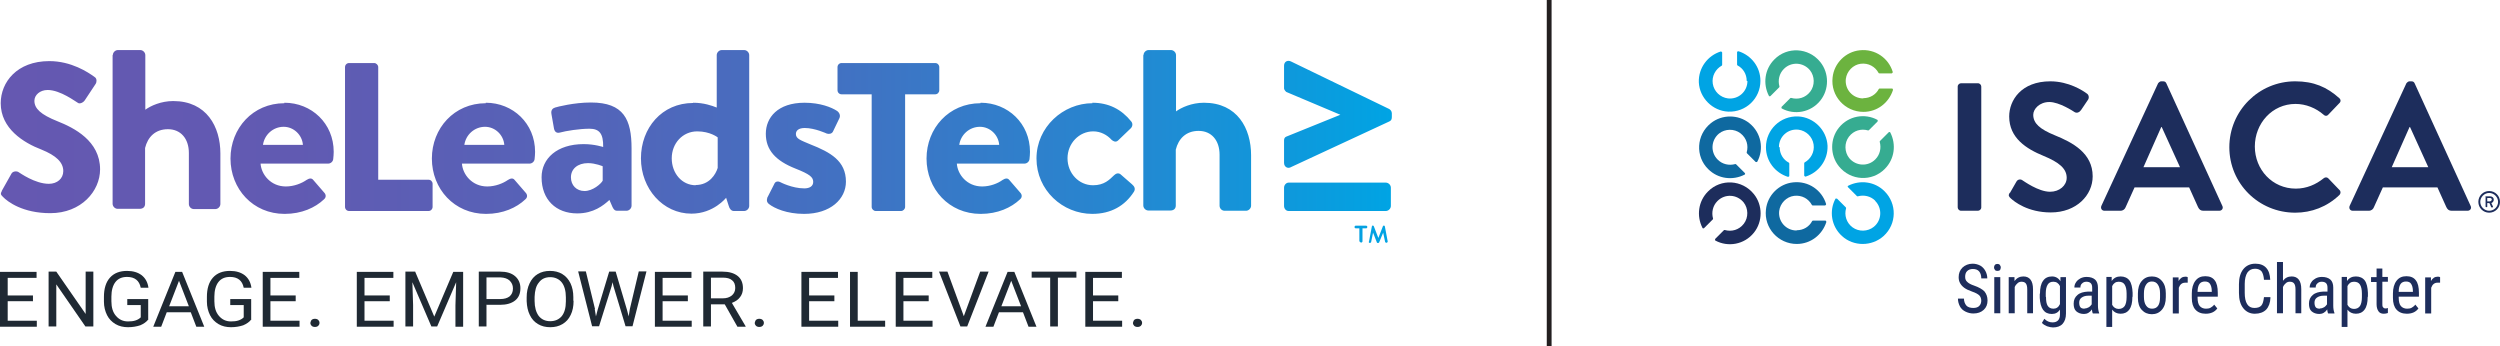 <svg xmlns="http://www.w3.org/2000/svg" xmlns:xlink="http://www.w3.org/1999/xlink" id="Layer_1" viewBox="0 0 103.91 14.4"><defs><style>.cls-1{fill:url(#SheLeadsTech_HORZ_Gradient);}.cls-1,.cls-2,.cls-3,.cls-4,.cls-5,.cls-6,.cls-7,.cls-8{stroke-width:0px;}.cls-2{fill:#6cb33f;}.cls-3{fill:#36ac91;}.cls-4{fill:#1d2d5c;}.cls-5{fill:#231f20;}.cls-6{fill:#1f2933;}.cls-7{fill:#0f69a0;}.cls-8{fill:#00a4e4;}</style><linearGradient id="SheLeadsTech_HORZ_Gradient" x1=".03" y1="6.09" x2="57.84" y2="6.09" gradientUnits="userSpaceOnUse"><stop offset="0" stop-color="#6558b1"/><stop offset=".21" stop-color="#615ab2"/><stop offset=".41" stop-color="#5563b8"/><stop offset=".6" stop-color="#4271c2"/><stop offset=".79" stop-color="#2885cf"/><stop offset=".97" stop-color="#069fe0"/><stop offset="1" stop-color="#00a4e4"/></linearGradient></defs><path class="cls-1" d="m.07,7.94l.41-.73c.07-.11.24-.1.3-.05.04.02.67.48,1.25.48.35,0,.6-.22.6-.53,0-.37-.31-.65-.9-.89C.97,5.93.03,5.34.03,4.29.03,3.42.7,2.54,2.05,2.54c.91,0,1.61.46,1.88.66.11.06.09.22.05.28l-.45.68c-.06.1-.22.18-.3.11-.08-.04-.72-.53-1.25-.53-.32,0-.55.21-.55.45,0,.32.26.57.96.85.68.27,1.77.81,1.77,2,0,.9-.78,1.82-2.07,1.82-1.14,0-1.77-.47-1.97-.68-.09-.09-.11-.12-.04-.25ZM4.69,2.29c0-.11.1-.21.21-.21h.93c.11,0,.21.1.21.21v2.27c.22-.16.65-.36,1.16-.36,1.39,0,1.96,1.07,1.96,2.18v2.1c0,.11-.1.21-.21.21h-.89c-.12,0-.21-.1-.21-.21v-2.12c0-.6-.34-.99-.87-.99s-.84.33-.95.78v2.32c0,.12-.07.21-.23.21h-.91c-.11,0-.21-.1-.21-.21V2.29Zm7.13,1.98c1.13,0,2.05.86,2.05,2.04,0,.08-.01.22-.02.3-.01.11-.11.19-.21.19h-2.81c.03.45.42.95,1.05.95.34,0,.66-.13.86-.27.11-.07.21-.09.28,0l.45.52c.08.08.1.2-.01.29-.36.34-.92.6-1.63.6-1.32,0-2.25-1.04-2.25-2.3s.93-2.3,2.24-2.3Zm.77,1.75c-.03-.41-.38-.75-.8-.75-.44,0-.8.33-.86.75h1.66Zm1.75-3.23c0-.09.07-.17.17-.17h1.04c.09,0,.17.08.17.17v4.68h2.09c.1,0,.17.08.17.17v.96c0,.09-.07.17-.17.17h-3.3c-.1,0-.17-.08-.17-.17V2.8Zm5.85,1.48c1.13,0,2.05.86,2.05,2.04,0,.08-.01.22-.02.3-.01.11-.11.19-.21.19h-2.81c.03.45.42.95,1.05.95.34,0,.66-.13.86-.27.11-.07.21-.09.28,0l.45.52c.08.08.1.2-.01.29-.36.34-.92.6-1.63.6-1.32,0-2.25-1.04-2.25-2.3s.93-2.3,2.24-2.3Zm.77,1.75c-.03-.41-.38-.75-.8-.75-.44,0-.8.33-.86.75h1.66Zm3.31-.03c.44,0,.8.12.8.12.01-.56-.16-.76-.57-.76s-.98.09-1.23.16c-.15.04-.23-.05-.25-.2l-.1-.57c-.03-.16.05-.24.15-.27.09-.03.79-.21,1.49-.21,1.37,0,1.69.71,1.69,1.91v2.38c0,.11-.1.21-.21.21h-.39c-.08,0-.13-.03-.19-.15l-.13-.3c-.25.23-.66.56-1.34.56-.88,0-1.48-.57-1.48-1.5,0-.78.64-1.38,1.75-1.38Zm.02,1.95c.35,0,.69-.3.76-.43v-.6s-.3-.13-.61-.13c-.43,0-.71.24-.71.59,0,.33.23.57.57.57Zm4.52-3.67c.44,0,.78.12.98.2v-2.18c0-.11.1-.21.21-.21h.93c.11,0,.21.1.21.21v6.27c0,.11-.1.21-.21.21h-.43c-.1,0-.18-.09-.21-.21l-.11-.34s-.52.66-1.44.66c-1.19,0-2.1-1.04-2.1-2.3s.87-2.3,2.17-2.3Zm.1,3.42c.58,0,.84-.45.92-.71v-1.27s-.31-.25-.85-.25c-.61,0-1.06.5-1.06,1.12s.42,1.12,1,1.12Zm2.97.55l.3-.59c.04-.11.15-.13.25-.08,0,0,.49.26,1,.26.22,0,.37-.09.37-.27,0-.2-.15-.32-.73-.55-.84-.33-1.24-.78-1.24-1.45s.49-1.29,1.61-1.29c.65,0,1.12.19,1.35.34.1.07.15.19.1.3l-.27.56c-.05.1-.18.11-.26.08,0,0-.49-.23-.91-.23-.26,0-.37.11-.37.25,0,.2.2.26.6.43.84.33,1.48.69,1.48,1.55,0,.72-.64,1.34-1.74,1.34-.72,0-1.23-.23-1.46-.41-.07-.05-.11-.14-.07-.23Zm4.35-4.32h-1.25c-.1,0-.17-.08-.17-.17v-.96c0-.09.07-.17.17-.17h3.89c.1,0,.17.08.17.17v.96c0,.09-.07.17-.17.17h-1.25v4.68c0,.09-.08.17-.17.17h-1.05c-.09,0-.17-.08-.17-.17V3.92Zm4.53.35c1.13,0,2.05.86,2.05,2.04,0,.08-.01.22-.02.3-.01.11-.11.19-.21.19h-2.81c.03.45.42.95,1.05.95.34,0,.66-.13.85-.27.11-.07.21-.09.28,0l.45.52c.08.08.1.2-.01.29-.36.34-.92.6-1.63.6-1.32,0-2.25-1.04-2.25-2.3s.93-2.3,2.24-2.3Zm.77,1.75c-.03-.41-.38-.75-.8-.75-.44,0-.8.33-.86.75h1.66Zm3.87-1.75c.68,0,1.21.27,1.62.78.08.1.05.23-.05.31l-.5.48c-.1.09-.2.03-.27-.03-.18-.2-.45-.35-.76-.35-.59,0-1.07.5-1.07,1.12s.47,1.12,1.06,1.12c.47,0,.68-.23.88-.42.08-.08.19-.1.27-.03l.47.41c.11.09.15.2.08.31-.37.58-.95.92-1.73.92-1.24,0-2.32-.99-2.32-2.3s1.11-2.3,2.33-2.3Zm2.13-1.98c0-.11.1-.21.21-.21h.93c.11,0,.21.1.21.21v2.34c.22-.16.65-.36,1.16-.36,1.39,0,1.96,1.07,1.96,2.18v2.1c0,.11-.1.21-.21.21h-.89c-.12,0-.21-.1-.21-.21v-2.12c0-.6-.34-.99-.87-.99s-.84.33-.95.78v2.32c0,.12-.07.21-.23.21h-.91c-.11,0-.21-.1-.21-.21V2.29Zm5.84,4.48v-.94c0-.08.04-.13.09-.15l2.25-.91-2.25-.95s-.09-.08-.09-.15v-.94c0-.17.15-.25.3-.17l4.07,1.97c.05.03.11.09.11.18v.16c0,.12-.05.15-.11.18l-4.07,1.89c-.14.09-.3,0-.3-.17Zm0,1.79v-.76c0-.11.09-.21.19-.21h4.04c.11,0,.21.1.21.21v.76c0,.11-.1.21-.21.21h-4.04c-.11,0-.19-.1-.19-.21Zm3.13,1.48v-.55h-.16s-.04-.02-.04-.04v-.03s.02-.04.04-.04h.45s.04.02.04.04v.03s-.02.04-.04.04h-.16v.55s-.02.04-.04.04h-.03s-.04-.02-.04-.04Zm.4,0l.12-.63s.02-.04.04-.04h0s.03.01.04.03l.19.49.19-.49s.03-.03.04-.03h0s.04.02.04.04l.12.63s-.02.05-.04.05h-.03s-.04-.02-.04-.04l-.08-.38-.17.41s-.02.02-.04.02h-.01s-.03,0-.04-.02l-.16-.41-.08.39s-.03.04-.04.04h-.02s-.05-.03-.04-.05Z"/><path class="cls-6" d="m1.36,12.52H.32v.81h1.21v.25H0v-2.28h1.52v.25H.32v.73h1.05v.25Z"/><path class="cls-6" d="m3.87,13.57h-.32l-1.21-1.75v1.75h-.32v-2.28h.32l1.22,1.76v-1.76h.32v2.28Z"/><path class="cls-6" d="m6.17,13.27c-.08.11-.2.19-.34.25-.15.05-.32.08-.51.08s-.37-.04-.52-.13c-.15-.09-.27-.21-.35-.37s-.13-.35-.13-.56v-.2c0-.34.08-.61.25-.8s.41-.28.71-.28c.25,0,.45.06.61.18.15.12.25.29.28.52h-.32c-.06-.3-.25-.45-.57-.45-.21,0-.37.07-.48.21-.11.14-.17.35-.17.61v.19c0,.26.06.46.19.61s.29.23.5.23c.12,0,.22-.01.31-.04s.16-.07.22-.13v-.51h-.56v-.25h.87v.83Z"/><path class="cls-6" d="m7.94,12.98h-1.01l-.23.6h-.33l.92-2.28h.28l.92,2.28h-.33l-.23-.6Zm-.91-.25h.82l-.41-1.06-.41,1.06Z"/><path class="cls-6" d="m10.45,13.27c-.08.11-.2.19-.34.25-.15.05-.32.08-.51.08s-.37-.04-.52-.13c-.15-.09-.27-.21-.35-.37s-.13-.35-.13-.56v-.2c0-.34.08-.61.25-.8s.41-.28.71-.28c.25,0,.45.06.61.18.15.12.25.29.28.52h-.32c-.06-.3-.25-.45-.57-.45-.21,0-.37.07-.48.21-.11.14-.17.35-.17.61v.19c0,.26.06.46.19.61s.29.23.5.23c.12,0,.22-.01.31-.04s.16-.07.22-.13v-.51h-.56v-.25h.87v.83Z"/><path class="cls-6" d="m12.29,12.52h-1.05v.81h1.21v.25h-1.53v-2.28h1.52v.25h-1.2v.73h1.05v.25Z"/><path class="cls-6" d="m12.9,13.42s.02-.09.05-.12c.03-.03.08-.05.14-.05s.11.02.14.05c.03.03.05.07.05.12s-.02.09-.05.12c-.03.03-.08.05-.14.05s-.11-.02-.14-.05c-.03-.03-.05-.07-.05-.12Z"/><path class="cls-6" d="m16.2,12.52h-1.05v.81h1.21v.25h-1.53v-2.28h1.52v.25h-1.2v.73h1.05v.25Z"/><path class="cls-6" d="m17.26,11.3l.79,1.86.79-1.86h.41v2.28h-.32v-.89l.03-.96-.79,1.84h-.24l-.79-1.84.03.95v.89h-.32v-2.28h.41Z"/><path class="cls-6" d="m20.22,12.68v.89h-.32v-2.28h.89c.26,0,.47.06.62.19.15.13.22.3.22.5,0,.22-.07.39-.22.51-.15.12-.36.18-.63.18h-.57Zm0-.25h.57c.17,0,.3-.04.39-.11.09-.08.14-.18.14-.33,0-.14-.05-.24-.14-.33-.09-.08-.21-.12-.37-.13h-.59v.89Z"/><path class="cls-6" d="m23.84,12.51c0,.22-.04.42-.12.58-.08.17-.19.29-.34.38s-.32.13-.51.13-.36-.04-.51-.13c-.15-.09-.26-.21-.34-.38-.08-.16-.12-.35-.13-.57v-.16c0-.22.04-.41.12-.58.08-.17.19-.3.34-.39.15-.09.32-.13.51-.13s.36.04.51.13c.15.09.26.22.34.38.08.17.12.36.12.58v.14Zm-.32-.15c0-.27-.06-.48-.17-.62-.11-.14-.28-.22-.48-.22s-.36.07-.47.22c-.12.14-.17.34-.18.6v.17c0,.26.06.47.17.62.12.15.28.22.48.22s.36-.07.48-.21c.11-.14.17-.34.17-.61v-.17Z"/><path class="cls-6" d="m24.72,12.85l.05.3.07-.27.48-1.59h.27l.47,1.59.07.27.05-.31.37-1.56h.32l-.58,2.28h-.29l-.5-1.66-.04-.17-.04.17-.52,1.66h-.29l-.58-2.28h.32l.38,1.56Z"/><path class="cls-6" d="m28.59,12.52h-1.05v.81h1.21v.25h-1.53v-2.28h1.52v.25h-1.2v.73h1.05v.25Z"/><path class="cls-6" d="m30.12,12.65h-.57v.92h-.32v-2.28h.8c.27,0,.48.06.63.18.15.12.22.29.22.51,0,.14-.04.27-.12.37-.08.11-.19.18-.34.24l.57.97v.02h-.34l-.52-.92Zm-.57-.25h.49c.16,0,.28-.04.38-.12.09-.08.14-.18.14-.31,0-.14-.04-.25-.13-.32-.09-.08-.22-.11-.39-.11h-.49v.86Z"/><path class="cls-6" d="m31.37,13.42s.02-.09.05-.12c.03-.03.08-.05.14-.05s.11.02.14.05c.03.03.05.07.05.12s-.02.09-.05.12c-.03.03-.08.05-.14.05s-.11-.02-.14-.05c-.03-.03-.05-.07-.05-.12Z"/><path class="cls-6" d="m34.68,12.52h-1.05v.81h1.21v.25h-1.53v-2.28h1.52v.25h-1.2v.73h1.05v.25Z"/><path class="cls-6" d="m35.65,13.33h1.14v.25h-1.46v-2.28h.32v2.03Z"/><path class="cls-6" d="m38.6,12.52h-1.05v.81h1.21v.25h-1.53v-2.28h1.52v.25h-1.2v.73h1.05v.25Z"/><path class="cls-6" d="m40.05,13.17l.69-1.88h.35l-.89,2.28h-.28l-.89-2.28h.35l.69,1.88Z"/><path class="cls-6" d="m42.53,12.98h-1.01l-.23.6h-.33l.92-2.28h.28l.92,2.28h-.33l-.23-.6Zm-.91-.25h.82l-.41-1.06-.41,1.06Z"/><path class="cls-6" d="m44.75,11.54h-.78v2.03h-.32v-2.03h-.77v-.25h1.86v.25Z"/><path class="cls-6" d="m46.48,12.52h-1.05v.81h1.21v.25h-1.53v-2.28h1.52v.25h-1.2v.73h1.05v.25Z"/><path class="cls-6" d="m47.09,13.42s.02-.09.05-.12c.03-.03.08-.05.14-.05s.11.02.14.05c.03.03.05.07.05.12s-.02.09-.05.12c-.03.03-.08.05-.14.05s-.11-.02-.14-.05c-.03-.03-.05-.07-.05-.12Z"/><rect class="cls-5" x="64.29" y="0" width=".2" height="14.4"/><a xlink:href="62.8758081"><path id="fullLogo" class="cls-7" d="m71.39,6.63c-.3-.3-.28-.8.06-1.08.25-.2.63-.21.89-.01s.34.51.26.79c0,.02,0,.03.01.04l.36.36s.06.02.07-.01c.28-.52.17-1.2-.33-1.6-.46-.37-1.14-.37-1.6,0-.61.49-.65,1.38-.11,1.91.41.41,1.02.48,1.51.23.03-.01.03-.05.01-.07l-.36-.36s-.03-.02-.04-.01c-.25.07-.53.01-.72-.18Z"/></a><a xlink:href="90.643875"><path id="fullLogo-2" class="cls-4" d="m71.39,8.35c.3-.3.8-.28,1.08.06.2.25.21.63.01.89s-.51.34-.79.26c-.02,0-.03,0-.04.01l-.36.36s-.02.06.01.07c.52.28,1.2.17,1.6-.33.37-.46.37-1.14,0-1.6-.49-.61-1.38-.65-1.91-.11-.41.41-.48,1.02-.23,1.51.01.03.05.03.07.01l.36-.36s.02-.03.01-.04c-.07-.25-.01-.53.18-.72Z"/></a><a xlink:href="62.8758081"><path id="fullLogo-3" class="cls-7" d="m74.67,9.58c-.43,0-.77-.37-.72-.81.04-.32.3-.59.62-.63s.6.12.74.38c0,.01.02.02.04.02h.51s.05-.03.04-.06c-.17-.57-.73-.97-1.37-.9-.59.06-1.07.54-1.13,1.13-.09.77.52,1.43,1.28,1.43.58,0,1.06-.38,1.23-.91,0-.03-.01-.06-.04-.06h-.51s-.03,0-.04.02c-.12.23-.36.38-.64.38Z"/></a><a xlink:href="33.0088"><path id="fullLogo-4" class="cls-8" d="m73.94,6.11c0-.43.37-.77.81-.72.32.04.58.29.63.61s-.12.61-.37.75c-.01,0-.02.02-.02.04v.51s.03.05.06.04c.54-.17.93-.68.91-1.28-.03-.65-.57-1.19-1.22-1.22-.74-.03-1.34.55-1.34,1.28,0,.58.38,1.06.91,1.23.03,0,.06-.01.06-.04v-.51s0-.03-.02-.04c-.23-.12-.38-.36-.38-.64Z"/></a><a xlink:href="33.0088"><path id="fullLogo-5" class="cls-8" d="m72.63,3.37c0,.43-.37.77-.81.72-.32-.04-.58-.29-.63-.61s.12-.61.37-.75c.01,0,.02-.02.02-.04v-.51s-.03-.05-.06-.04c-.54.17-.93.68-.91,1.28.03.65.57,1.19,1.22,1.22.74.03,1.34-.55,1.34-1.28,0-.58-.38-1.06-.91-1.23-.03,0-.06.01-.06.04v.51s0,.03.02.04c.23.12.38.36.38.64Z"/></a><a xlink:href="33.0088"><path id="fullLogo-6" class="cls-8" d="m77.94,8.35c.3.3.28.81-.06,1.08-.25.2-.62.21-.88.02s-.35-.51-.27-.79c0-.02,0-.03-.01-.04l-.36-.36s-.06-.02-.07,0c-.27.5-.18,1.14.27,1.55.48.44,1.24.44,1.73,0,.55-.5.56-1.34.04-1.86-.41-.41-1.02-.48-1.51-.23-.03.01-.03.05,0,.07l.36.36s.03.02.04.01c.25-.07.53-.01.72.18Z"/></a><a xlink:href="33.0367"><path id="fullLogo-7" class="cls-3" d="m77.94,6.63c-.3.3-.8.28-1.08-.06-.2-.25-.21-.63-.01-.89s.51-.34.79-.26c.02,0,.03,0,.04-.01l.36-.36s.02-.06-.01-.07c-.52-.28-1.2-.17-1.6.33-.37.46-.37,1.14,0,1.6.49.61,1.38.65,1.91.11.41-.41.48-1.02.23-1.51-.01-.03-.05-.03-.07-.01l-.36.36s-.02.03-.01.04c.07.25.01.53-.18.72Z"/></a><a xlink:href="34.0918741"><path id="fullLogo-8" class="cls-2" d="m77.44,4.09c-.43,0-.77-.37-.72-.81.04-.32.3-.59.62-.63s.6.12.74.38c0,.01.02.02.04.02h.51s.05-.03.04-.06c-.17-.57-.73-.97-1.37-.9-.59.06-1.07.54-1.13,1.13-.09.77.52,1.43,1.28,1.43.58,0,1.06-.38,1.23-.91,0-.03-.01-.06-.04-.06h-.51s-.03,0-.04.02c-.12.23-.36.38-.64.38Z"/></a><a xlink:href="33.0367"><path id="fullLogo-9" class="cls-3" d="m74.15,2.86c.3-.3.8-.28,1.08.06.2.25.21.63.01.89s-.51.34-.79.26c-.02,0-.03,0-.04.01l-.36.36s-.02.06.01.07c.52.28,1.2.17,1.6-.33.37-.46.37-1.14,0-1.6-.49-.61-1.38-.65-1.91-.11-.41.41-.48,1.02-.23,1.51.01.03.05.03.07.01l.36-.36s.02-.03.01-.04c-.07-.25-.01-.53.18-.72Z"/></a><path id="fullLogo-10" class="cls-4" d="m81.37,3.6c0-.08.07-.14.14-.14h.7c.08,0,.14.07.14.14v5.02c0,.08-.07.14-.14.14h-.7c-.08,0-.14-.07-.14-.14V3.6Z"/><path id="fullLogo-11" class="cls-4" d="m83.54,8.02l.27-.47c.06-.11.19-.11.26-.05.04.02.65.47,1.14.47.39,0,.69-.26.69-.58,0-.39-.33-.65-.96-.91-.71-.29-1.43-.74-1.43-1.64,0-.67.5-1.46,1.71-1.46.77,0,1.36.39,1.52.51.08.05.1.17.05.25l-.29.43c-.06.09-.17.15-.27.09-.06-.04-.64-.42-1.05-.42s-.67.29-.67.53c0,.36.28.6.89.85.74.3,1.58.74,1.58,1.71,0,.78-.67,1.5-1.74,1.5-.96,0-1.52-.45-1.67-.59-.07-.07-.11-.11-.04-.23Z"/><path id="fullLogo-12" class="cls-4" d="m87.34,8.56l2.36-5.1s.06-.08.13-.08h.08c.08,0,.11.04.13.08l2.33,5.1c.05.1-.02.2-.13.2h-.66c-.11,0-.17-.05-.22-.15l-.37-.82h-2.27l-.37.82c-.03.08-.1.15-.22.15h-.66c-.11,0-.17-.1-.13-.2Zm3.27-1.61l-.76-1.67h-.02l-.74,1.67h1.52Z"/><path id="fullLogo-13" class="cls-4" d="m95.4,3.38c.77,0,1.32.24,1.83.7.07.06.07.15,0,.21l-.46.48c-.05.06-.13.06-.19,0-.32-.28-.74-.45-1.17-.45-.97,0-1.69.81-1.69,1.77s.73,1.75,1.7,1.75c.45,0,.84-.17,1.16-.43.06-.05.14-.05.19,0l.47.49c.06.05.05.15,0,.2-.52.5-1.17.74-1.84.74-1.52,0-2.74-1.21-2.74-2.72s1.22-2.74,2.74-2.74Z"/><path id="fullLogo-14" class="cls-4" d="m97.66,8.56l2.36-5.1s.06-.08.13-.08h.08c.08,0,.11.04.13.08l2.33,5.1c.05.1-.02.2-.13.2h-.66c-.11,0-.17-.05-.22-.15l-.37-.82h-2.27l-.37.82c-.03.08-.1.15-.22.15h-.66c-.11,0-.17-.1-.13-.2Zm3.27-1.61l-.76-1.67h-.02l-.74,1.67h1.52Z"/><path id="fullLogo-15" class="cls-4" d="m103.46,7.94c.25,0,.45.2.45.45s-.2.45-.45.45-.45-.2-.45-.45.2-.45.45-.45Zm0,.82c.21,0,.37-.17.37-.37s-.17-.37-.37-.37-.37.17-.37.37.17.37.37.37Zm-.16-.58s0-.02.02-.02h.18c.08,0,.15.05.15.14s-.07.13-.1.14c.02.05.05.1.07.15,0,.01,0,.03-.02.03h-.04s-.02,0-.02-.02l-.07-.16h-.09v.15s0,.02-.02.02h-.03s-.02-.01-.02-.02v-.41Zm.2.19s.07-.03.07-.07c0-.04-.03-.07-.07-.07h-.12v.14h.12Z"/><path class="cls-4" d="m82.35,12.51c0-.1-.03-.18-.08-.23s-.15-.11-.3-.16c-.14-.05-.25-.1-.33-.16-.08-.06-.13-.12-.17-.19-.04-.07-.06-.15-.06-.25,0-.16.05-.29.16-.4.11-.1.25-.16.42-.16.12,0,.22.03.32.08.09.05.16.13.21.22.05.09.08.2.08.31h-.25c0-.12-.03-.22-.09-.29-.06-.07-.15-.1-.26-.1-.1,0-.18.03-.24.09-.06.06-.08.14-.08.24,0,.09.03.16.09.21.06.06.16.11.28.15.2.07.34.15.43.24.08.1.13.22.13.38,0,.16-.05.29-.16.39s-.25.15-.43.15c-.12,0-.23-.03-.33-.08-.1-.05-.18-.12-.23-.22s-.08-.2-.08-.32h.25c0,.12.04.22.1.29s.17.1.29.1c.11,0,.2-.03.25-.09.06-.06.08-.14.08-.23Z"/><path class="cls-4" d="m83.16,11.12s-.01.08-.03.1c-.02.03-.06.04-.11.04s-.08-.01-.1-.04c-.02-.03-.04-.06-.04-.1s.01-.08.04-.11c.02-.03.06-.04.1-.04s.08.01.1.04.04.06.04.1Zm-.02,1.9h-.25v-1.5h.25v1.5Z"/><path class="cls-4" d="m83.73,11.52v.16c.1-.13.22-.19.37-.19.26,0,.4.18.4.53v1h-.24v-.99c0-.12-.02-.2-.06-.25-.04-.05-.1-.07-.18-.07-.06,0-.12.02-.16.06-.05.04-.09.09-.12.16v1.09h-.25v-1.5h.23Z"/><path class="cls-4" d="m84.79,12.2c0-.23.04-.41.13-.53.08-.12.21-.18.37-.18.15,0,.27.07.35.2v-.17h.23v1.51c0,.19-.05.33-.14.43s-.23.15-.4.15c-.07,0-.16-.02-.25-.05-.09-.04-.16-.08-.21-.14l.1-.17c.1.1.21.15.34.15.2,0,.31-.11.31-.33v-.2c-.08.12-.19.18-.34.18-.16,0-.28-.06-.36-.17s-.13-.29-.14-.5v-.17Zm.25.14c0,.17.02.29.07.37.05.08.13.12.24.12.12,0,.21-.06.27-.19v-.75c-.06-.12-.15-.18-.27-.18s-.19.04-.24.12-.08.2-.08.36v.15Z"/><path class="cls-4" d="m86.98,13.02s-.03-.09-.03-.16c-.09.13-.2.19-.33.19s-.24-.04-.32-.11-.11-.18-.11-.32c0-.15.05-.27.16-.36.1-.09.25-.13.43-.14h.18v-.16c0-.09-.02-.15-.06-.19s-.1-.06-.18-.06c-.07,0-.13.02-.18.07-.05.04-.07.1-.07.17h-.25c0-.08.02-.15.07-.22.04-.07.11-.12.18-.16.08-.04.16-.06.26-.06.15,0,.27.04.35.11s.12.19.12.33v.76c0,.12.02.22.05.3v.02h-.25Zm-.33-.2c.06,0,.12-.02.17-.05s.09-.08.12-.12v-.36h-.14c-.12,0-.21.03-.28.08s-.1.12-.1.21.02.15.05.19.09.06.17.06Z"/><path class="cls-4" d="m88.63,12.34c0,.24-.04.41-.13.53-.09.12-.21.17-.36.17s-.27-.06-.35-.17v.72h-.24v-2.08h.22v.17c.09-.13.21-.19.37-.19.16,0,.29.06.37.17s.12.29.13.51v.16Zm-.24-.14c0-.17-.03-.29-.08-.37-.05-.08-.13-.12-.25-.12s-.21.06-.27.18v.78c.06.11.15.17.27.17.11,0,.19-.04.25-.12.05-.08.08-.2.08-.37v-.15Z"/><path class="cls-4" d="m88.86,12.2c0-.22.05-.39.16-.52.11-.13.25-.19.42-.19s.31.06.42.19.16.29.16.51v.16c0,.22-.05.39-.16.52s-.25.19-.42.19-.31-.06-.42-.18c-.11-.12-.16-.29-.16-.5v-.16Zm.25.14c0,.15.03.28.09.36.06.09.14.13.25.13.22,0,.33-.16.33-.47v-.17c0-.15-.03-.27-.09-.36-.06-.09-.14-.13-.25-.13s-.18.04-.24.13c-.06.09-.09.21-.09.36v.14Z"/><path class="cls-4" d="m90.93,11.75s-.07,0-.11,0c-.12,0-.21.07-.26.21v1.07h-.25v-1.5h.24v.15c.07-.12.16-.18.28-.18.04,0,.07,0,.1.02v.24Z"/><path class="cls-4" d="m91.68,13.04c-.19,0-.33-.06-.43-.17-.1-.11-.15-.27-.15-.49v-.18c0-.22.05-.4.15-.53s.23-.19.41-.19.31.06.39.17c.09.11.13.29.13.52v.16h-.84v.04c0,.16.03.28.09.35s.15.11.26.11c.07,0,.14-.01.19-.04s.11-.07.15-.13l.13.16c-.11.15-.27.22-.49.22Zm-.03-1.34c-.1,0-.18.03-.23.1-.05.07-.08.18-.08.33h.59v-.03c0-.14-.03-.24-.08-.31-.04-.06-.11-.09-.21-.09Z"/><path class="cls-4" d="m94.37,12.37c-.01.22-.07.38-.18.5-.11.11-.27.17-.47.17s-.36-.08-.48-.23c-.12-.15-.18-.36-.18-.63v-.37c0-.26.06-.47.18-.62s.29-.23.5-.23c.2,0,.35.06.45.17.11.12.16.28.17.5h-.26c-.01-.16-.05-.28-.1-.35-.06-.07-.15-.11-.27-.11-.14,0-.24.05-.32.16-.07.11-.11.27-.11.47v.37c0,.2.03.36.1.47.07.11.17.16.3.16s.23-.03.29-.1c.06-.07.09-.18.11-.35h.26Z"/><path class="cls-4" d="m94.89,11.67c.09-.12.21-.18.36-.18.26,0,.4.18.4.53v1h-.24v-.99c0-.12-.02-.2-.06-.25-.04-.05-.1-.07-.18-.07-.06,0-.12.02-.16.06-.05.04-.09.09-.12.16v1.09h-.25v-2.13h.25v.78Z"/><path class="cls-4" d="m96.76,13.02s-.03-.09-.03-.16c-.09.13-.2.19-.33.19s-.24-.04-.32-.11-.11-.18-.11-.32c0-.15.05-.27.16-.36.1-.09.25-.13.43-.14h.18v-.16c0-.09-.02-.15-.06-.19s-.1-.06-.18-.06c-.07,0-.13.02-.18.07-.05.04-.07.1-.07.17h-.25c0-.08.02-.15.07-.22.04-.07.11-.12.18-.16.08-.04.16-.06.26-.06.15,0,.27.04.35.11s.12.19.12.33v.76c0,.12.02.22.05.3v.02h-.25Zm-.33-.2c.06,0,.12-.02.17-.05s.09-.08.12-.12v-.36h-.14c-.12,0-.21.03-.28.08s-.1.12-.1.21.02.15.05.19.09.06.17.06Z"/><path class="cls-4" d="m98.41,12.34c0,.24-.04.41-.13.53-.09.12-.21.17-.36.17s-.27-.06-.35-.17v.72h-.24v-2.08h.22v.17c.09-.13.21-.19.37-.19.16,0,.29.06.37.17s.12.29.13.51v.16Zm-.24-.14c0-.17-.03-.29-.08-.37-.05-.08-.13-.12-.25-.12s-.21.06-.27.18v.78c.06.11.15.17.27.17.11,0,.19-.04.25-.12.05-.08.08-.2.08-.37v-.15Z"/><path class="cls-4" d="m99.02,11.15v.36h.23v.2h-.23v.93c0,.06,0,.1.03.13.02.03.05.05.1.05.03,0,.06,0,.1-.02v.21c-.06.02-.11.03-.17.03-.1,0-.17-.03-.22-.1s-.08-.17-.08-.29v-.93h-.23v-.2h.23v-.36h.24Z"/><path class="cls-4" d="m100.04,13.04c-.19,0-.33-.06-.43-.17-.1-.11-.15-.27-.15-.49v-.18c0-.22.05-.4.15-.53s.23-.19.41-.19.31.06.39.17c.09.11.13.29.13.52v.16h-.84v.04c0,.16.03.28.09.35s.15.11.26.11c.07,0,.14-.01.19-.04s.11-.07.15-.13l.13.16c-.11.15-.27.22-.49.22Zm-.03-1.34c-.1,0-.18.03-.23.1-.05.07-.08.18-.08.33h.59v-.03c0-.14-.03-.24-.08-.31-.04-.06-.11-.09-.21-.09Z"/><path class="cls-4" d="m101.42,11.75s-.07,0-.11,0c-.12,0-.21.07-.26.21v1.07h-.25v-1.5h.24v.15c.07-.12.16-.18.28-.18.04,0,.07,0,.1.02v.24Z"/></svg>